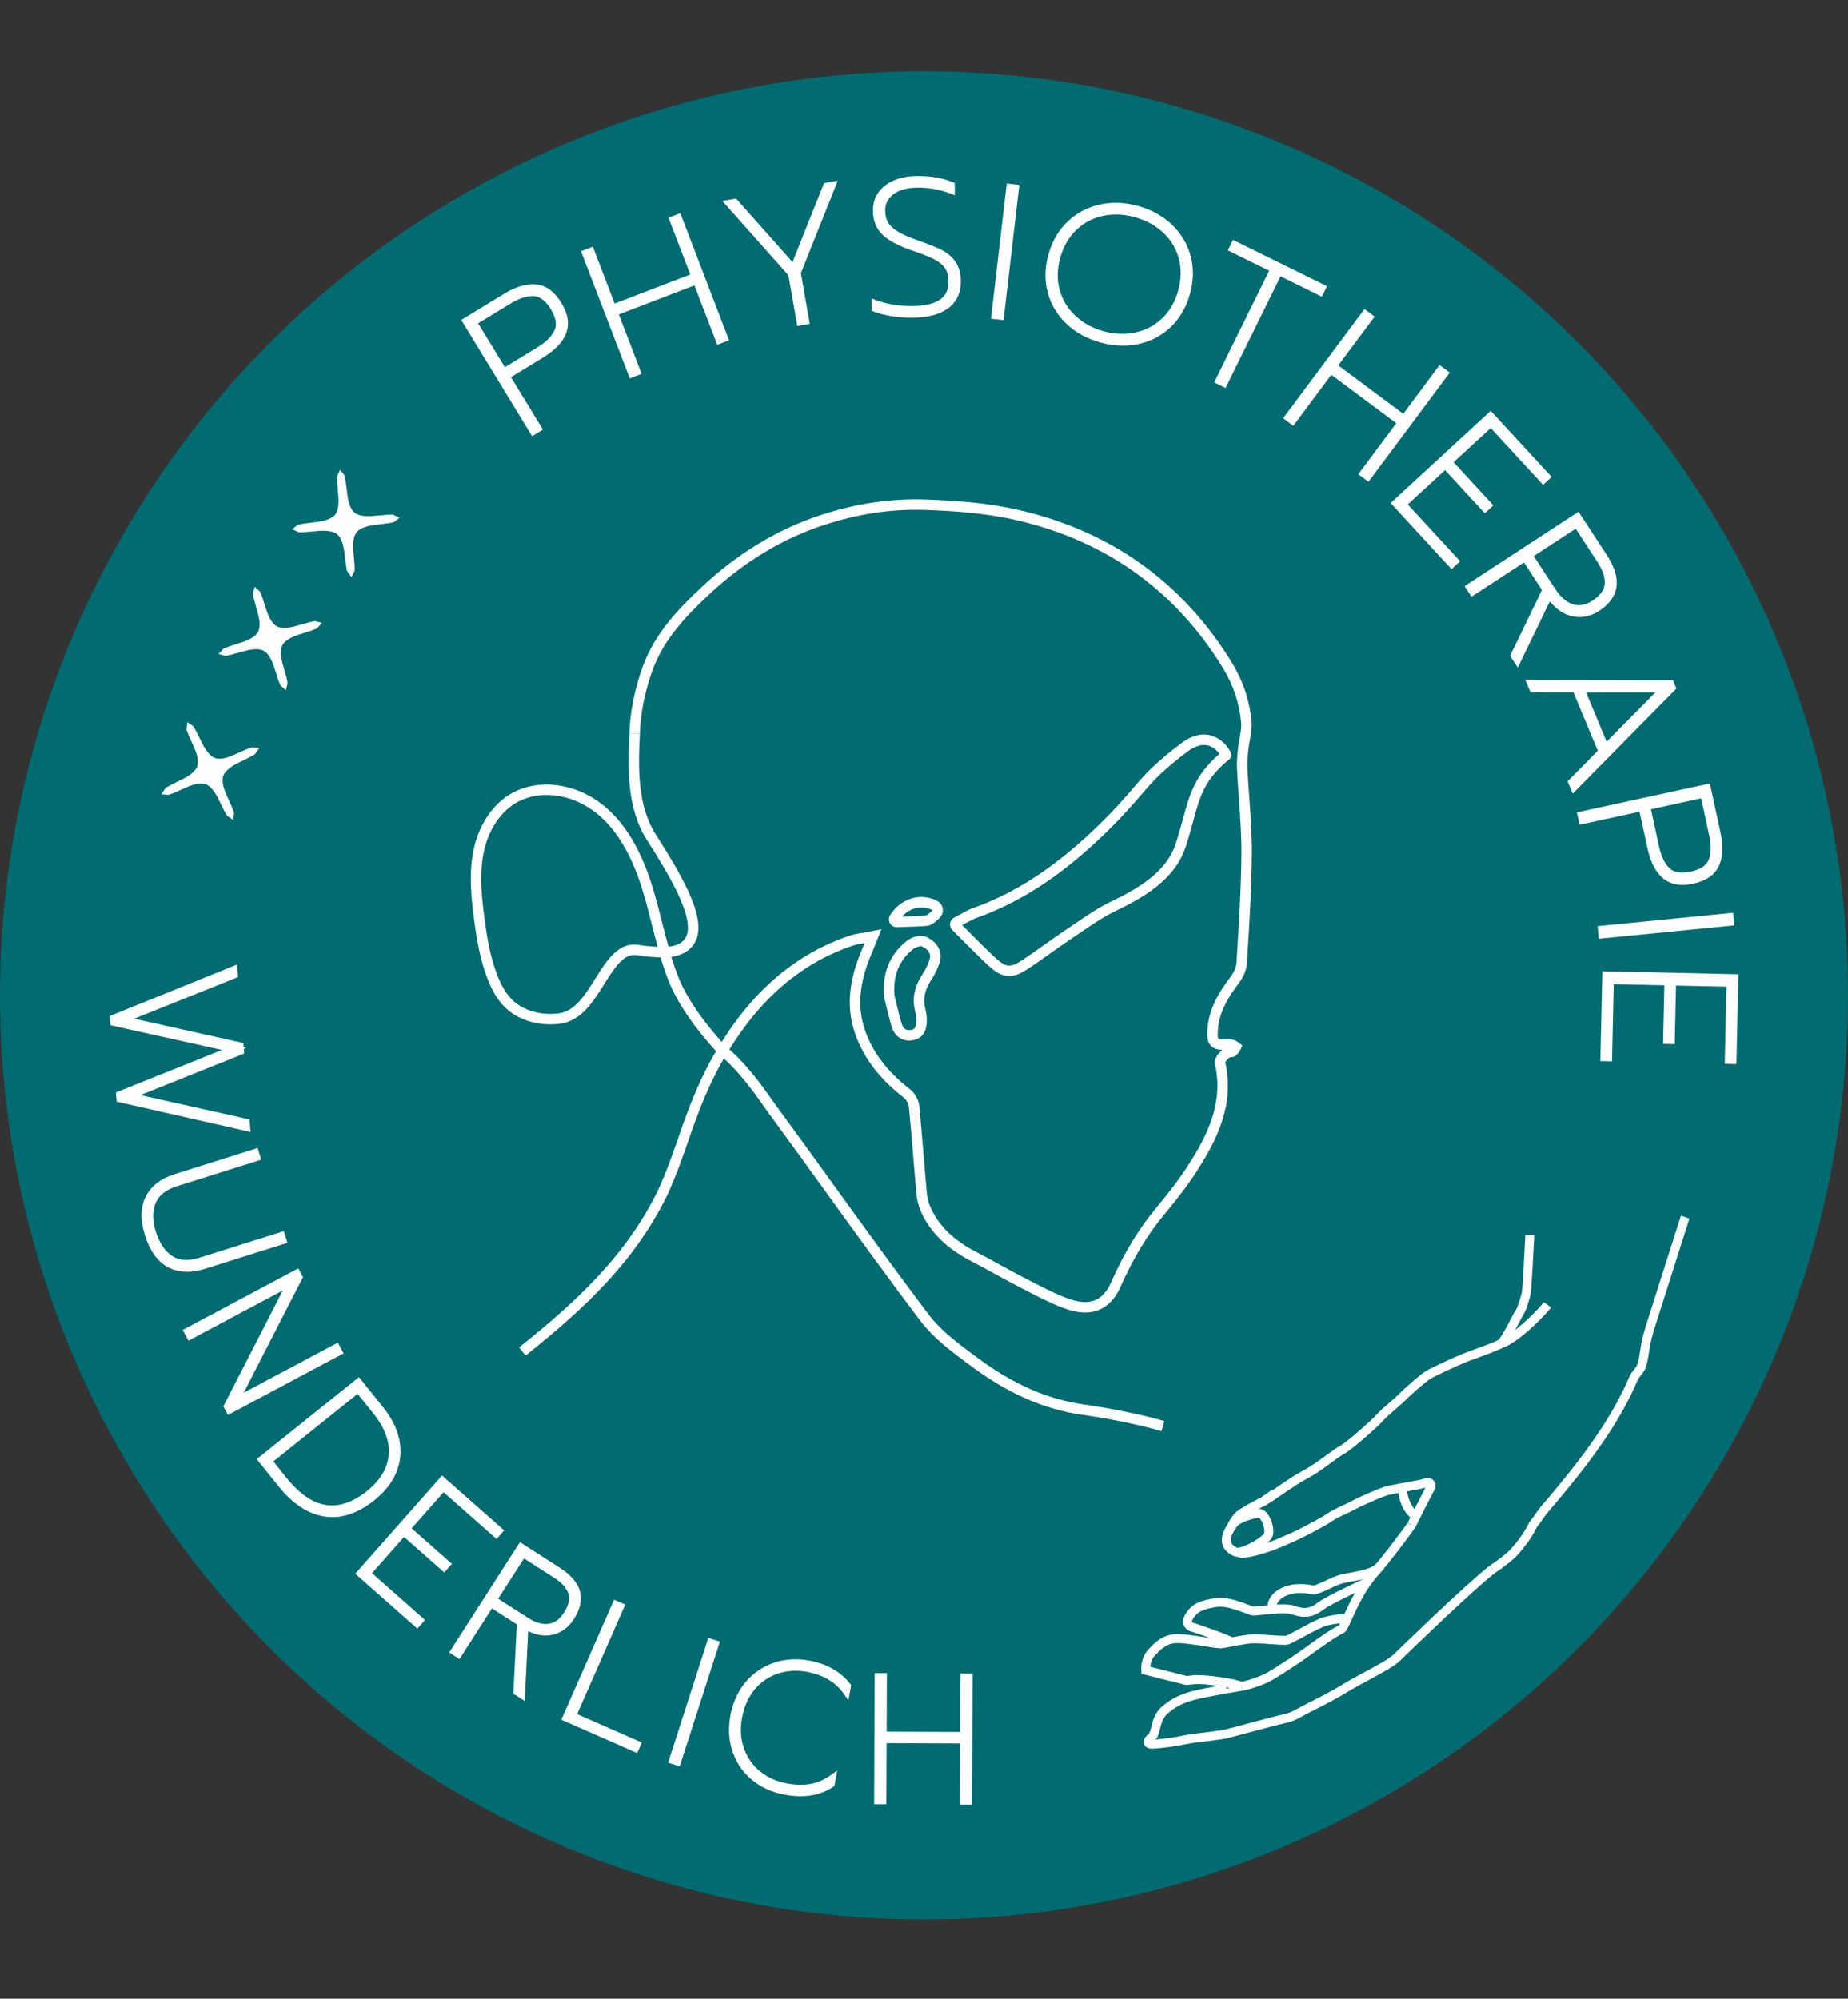 <svg xmlns="http://www.w3.org/2000/svg" id="Pfad" viewBox="0 0 4338.05 4691.39"><rect x="0" y="0" width="4338.05" height="4691.39" fill="#333333" stroke="none"/><defs><style>      .cls-1 {        fill: none;      }      .cls-2 {        fill: #006c71;      }      .cls-3 {        fill: #fff;      }    </style></defs><circle class="cls-2" cx="2169.03" cy="2336.38" r="2169.03"></circle><g><path class="cls-3" d="M3323.1,3583.68l-18.99-8.97c4.85-10.27,24.9-49.52,42-82.85-15.04,3.95-45.95,9.16-52.98,10.32l-3.43-20.72c22.9-3.79,50.36-9.12,54.74-10.99l.1-.04c7.02-3.1,14.94-1.5,20.22,4.09,5.45,5.78,6.62,14.09,2.98,21.19-14.41,28.06-39.37,76.8-44.64,87.97Zm29.97-94.06h-.03s.02,0,.03,0Z"></path><path class="cls-3" d="M2914.73,3656.55c-5.39,0-9.59-2.36-12.44-3.96l10.28-18.31c.75,.42,1.84,1.04,2.42,1.25,17.89-1.05,32.02-5.47,45.69-9.76,3.31-1.04,6.74-2.11,10.09-3.09,15.74-4.6,48.35-18.76,71.98-29.97,13.22-6.27,59.98-30.54,73.18-40.04,9.55-6.86,22.02-12.57,34.07-18.09,7.77-3.56,15.12-6.92,21.33-10.4,8.65-4.85,28.57-14.16,47.37-22.13,30.48-12.93,39.84-14.88,43.78-15.04,4.07-.93,16.96-3.84,27.22-5.54l3.43,20.72c-11.4,1.89-26.98,5.53-27.14,5.56l-1.58,.37-1.17-.09c-9.41,1.13-63.9,24.52-81.65,34.47-6.96,3.9-15.04,7.6-22.86,11.18-11.15,5.1-22.67,10.38-30.56,16.05-15.79,11.36-65.92,36.97-76.43,41.96-25.18,11.94-58.16,26.21-75.09,31.16-3.16,.92-6.34,1.92-9.71,2.97-14.3,4.48-30.51,9.56-51.21,10.71-.34,.02-.68,.03-1.02,.03Z"></path><path class="cls-3" d="M3243.73,3687.35l-16.07-13.52c12.43-14.78,22.23-26.96,30.84-38.33l16.75,12.67c-8.83,11.68-18.85,24.13-31.52,39.19Z"></path><path class="cls-3" d="M3275.1,3648.36l-16.44-13.07c13.29-16.72,43.21-57.02,45.77-61.18-.05,.08-.45,.75-.79,1.75l19.91,6.67c-.61,1.83-.98,2.93-20.03,28.51-8.92,11.98-21.07,28.08-28.43,37.33Z"></path><path class="cls-3" d="M3172.46,3802.91l-19.15-8.62,.93-2.07c12.39-27.53,31.11-69.12,62.1-105.1,3.84-4.46,7.65-8.93,11.32-13.29l16.07,13.52c-3.72,4.42-7.58,8.96-11.48,13.48-29,33.67-46.97,73.59-58.86,100.01l-.94,2.08Z"></path><path class="cls-3" d="M2876.95,3974.47c-6.48,0-10.19-4.31-11.01-8.68l20.64-3.85c-1.11-5.96-6.55-8.58-9.82-8.47,1.96-.07,13.28-1.66,35.3-5.67l3.76,20.66c-10.3,1.88-19.79,3.49-26.7,4.56-3.66,.56-6.56,.96-8.61,1.19-1.3,.14-2.28,.22-3.09,.25-.15,0-.31,0-.46,0Z"></path><path class="cls-3" d="M2915.82,3968.46l-3.76-20.66c24.78-4.51,49.7-15.54,56.75-18.81,15.35-7.13,76.17-47.65,90.93-58.6,.64-.48,62.7-46.45,83.39-55.42,2.35-3.27,7.02-13.64,10.19-20.68l19.15,8.62c-9.04,20.08-13.01,28.34-20.34,31.06-11.41,4.23-57.65,36.79-79.87,53.28-14,10.39-76.72,52.49-94.6,60.79-7.62,3.54-34.61,15.47-61.84,20.43Z"></path><path class="cls-3" d="M2964.23,3535.49c-5.22,0-8.26-4.27-8.44-4.52-2.35-3.38-3.49-10.13,2.95-14.87,.39-.29,.97-.71,1.72-1.24l25-17.83-8.84,29.4c-1.14,3.79-3.88,5.63-5.36,6.63-2.64,1.78-5,2.43-7.03,2.43Zm-4.77-19.77c-.66,.57-2.18,2.1-2.95,4.66l10.06,3.02,5.92,8.31c2.67-3.21,3.58-8.41,.53-12.75-3.42-4.89-9.55-5.45-13.56-3.24Z"></path><path class="cls-3" d="M2900.37,3587.7l-19.11-8.71c4.24-9.29,10.47-19.1,16.67-26.24,10.52-12.12,56.7-34.91,65.84-39.35l9.18,18.89c-25.04,12.16-54.01,28.29-59.16,34.23-3.83,4.41-9.36,12.29-13.42,21.19Z"></path><path class="cls-3" d="M3528.22,3162.87l-11.07-17.85s-.07,.05-.11,.07c6.2-4.59,23.67-37.99,31.12-52.26,5.97-11.41,8.92-17.01,10.87-19.64,3.17-4.26,10.63-27.78,13.33-39.56,1.51-7.53,5.89-87.08,8.29-135.44l20.97,1.04c-1.5,30.18-6.56,129.39-8.8,139.1-1.27,5.53-9.8,37.77-16.95,47.39-1.16,1.63-5.39,9.71-9.11,16.83-19.07,36.48-29.71,54.81-38.55,60.3Z"></path><path class="cls-3" d="M3509,3692.1l-11.31-17.69c9.01-5.76,18.25-12.39,27.48-19.71,8.78-6.96,17.22-13.86,24-21.67,16.11-18.57,27.37-34.38,35.41-49.75l.94-1.82c2.9-5.59,6.18-11.92,11.22-17.27,1.3-1.43,6.36-8.74,9.38-13.11,4.5-6.5,7.34-10.58,9-12.5,110.34-127.75,171.25-217,210.22-308.08,2.66-6.22,6.65-11.08,10.16-15.37,3.15-3.85,5.88-7.17,7.3-10.84,3.9-10.07,5.51-21.03,7.22-32.64,.72-4.88,1.46-9.93,2.39-14.93,2.56-13.79,6.12-28.11,10.57-42.56,.62-2,79.39-250.43,82.2-258.37l.88-2.48,19.79,7.02-.87,2.47c-1.82,5.19-76.86,241.06-81.93,257.54-4.21,13.69-7.57,27.22-9.99,40.22-.86,4.61-1.54,9.24-2.26,14.14-1.8,12.24-3.66,24.9-8.41,37.16-2.63,6.81-6.89,12-10.64,16.58-2.88,3.52-5.6,6.84-7.09,10.31-39.88,93.21-101.78,184.05-213.63,313.55-1.01,1.17-4.83,6.69-7.62,10.72-6.19,8.95-9.33,13.4-11.36,15.56-3.03,3.22-5.38,7.75-7.87,12.54l-.98,1.89c-8.82,16.85-20.95,33.94-38.16,53.77-7.96,9.17-17.22,16.75-26.81,24.36-9.78,7.76-19.61,14.81-29.22,20.95Z"></path><path class="cls-3" d="M2702.4,4104.43l-1.12-.23c-.33-.07-.79-.13-1.29-.19-2.97-.4-9.93-1.32-13.42-8.66l-.32-.74c-3.58-9.33,1.38-15.68,3.5-18.4,1.78-2.28,3.64-4.04,5.28-5.59,1.9-1.8,3.12-2.99,3.72-4.21,1.66-4.32,2.96-9.46,4.33-14.9,2.68-10.58,5.44-21.52,11.68-30.56,1.29-2.22,5.94-9.61,13.82-16.05,35.1-30.1,71.14-36.79,116.75-45.26,10.18-1.89,20.71-3.84,32.02-6.19l4.26,20.56c-11.53,2.39-22.16,4.36-32.45,6.27-44.22,8.21-76.16,14.14-107.01,40.63l-.22,.19c-5.74,4.66-9.05,10.44-9.08,10.5l-.29,.53-.35,.49c-4.2,5.93-6.52,15.12-8.77,24.02-1.5,5.93-3.05,12.07-5.24,17.67l-.19,.45c-1.53,3.44-3.58,6.04-5.59,8.17,19.79-1.45,50.53-5.94,65.46-9.38l.37-.08c17.79-3.43,25.62-4.3,37.45-5.62,6.94-.77,15.58-1.73,28.68-3.52l3.76-.51c9.04-1.21,20.28-2.72,28.29-4.52,22.29-5.6,41.47-10.79,60.01-15.81,26.35-7.13,51.24-13.87,82.73-21.2,5.31-1.57,9.36-2.94,14.04-5.14,14.42-7.84,29.14-15.37,43.39-22.66,25.33-12.96,51.52-26.36,77.28-42.11,15.62-9.55,33.64-19.23,51.07-28.6,27.46-14.75,55.85-30.01,67.09-41.04,1.6-1.57,165.23-161.18,224.83-207.8l12.94,16.54c-52.43,41.02-196.81,180.5-223.06,206.25-13.38,13.13-41.78,28.39-71.86,44.55-17.17,9.23-34.93,18.77-50.05,28.02-26.44,16.17-52.99,29.75-78.67,42.89-14.21,7.27-28.91,14.79-43.18,22.55l-.51,.26c-6.08,2.89-11.26,4.63-17.65,6.52l-.59,.16c-31.26,7.27-56.05,13.98-82.29,21.08-18.67,5.06-37.98,10.28-60.52,15.94l-.25,.06c-8.91,2-20.73,3.59-30.23,4.87l-3.72,.5c-13.36,1.82-22.14,2.79-29.19,3.58-11.3,1.26-18.77,2.09-35.62,5.33-19.12,4.38-59.15,10-78.87,10.33l-1.14,.02Z"></path><path class="cls-3" d="M2971.36,3532.75l-9.59-18.68c8.19-4.2,22.79-14.22,38.25-24.82,19.29-13.23,41.15-28.22,57.21-36.47,19.13-9.83,38.51-24.07,55.6-36.63,12.37-9.09,23.06-16.94,31.52-21.51,17.35-9.35,78.01-63.42,88.3-75.46,6.27-7.34,18.9-18.26,31.11-28.82,8.31-7.19,16.91-14.62,20.27-18.28,8.9-9.69,47.75-43.89,61.19-52.69,13.53-8.86,74.3-36.21,88.89-42.03,4.77-1.9,13.22-4.99,23-8.56,19.78-7.23,52.89-19.32,60.03-23.75l11.07,17.85c-8.31,5.16-32.78,14.26-63.9,25.63-9.63,3.52-17.94,6.56-22.43,8.34-15.34,6.12-73.7,32.58-85.17,40.09-11.88,7.78-49.3,40.71-57.23,49.34-4.18,4.55-12.44,11.69-22,19.95-11.08,9.58-23.64,20.44-28.88,26.57-10.49,12.28-73.69,69.2-94.3,80.31-7.17,3.87-17.31,11.32-29.05,19.94-17.73,13.03-37.82,27.79-58.44,38.38-14.87,7.64-36.15,22.24-54.93,35.11-16.72,11.47-31.17,21.38-40.54,26.19Z"></path><path class="cls-3" d="M3315.49,3566.99c-.89-.96-2.02-2.05-3.34-3.32-10.1-9.75-26.99-26.08-31.2-70.86l20.91-1.96c3.48,37.05,16.36,49.49,24.88,57.72,1.48,1.43,2.87,2.78,4.16,4.17l-15.42,14.26Z"></path><path class="cls-3" d="M2979.59,3782.25c-3.88-6.39-4.65-14.4-2.16-22.57,4.01-13.15,15.63-25.27,31.09-32.41,21.42-9.9,44.71-11.7,75.48-5.81,4.04-.28,17.17-6.41,25.91-10.5,13.57-6.34,28.95-13.52,41.29-15.98,5.06-1.01,10.13-1.96,15.03-2.88,25.51-4.8,49.61-9.34,63.01-19.79l12.92,16.55c-17.42,13.59-43.95,18.59-72.04,23.88-4.85,.91-9.86,1.86-14.81,2.84-9.86,1.96-24.02,8.58-36.51,14.41-19.49,9.1-30.04,13.77-38.36,12.17-26.74-5.16-45.61-3.91-63.11,4.18-11.92,5.51-18.12,13.93-19.81,19.47-.42,1.37-.97,3.91,.02,5.54l-17.94,10.91Z"></path><path class="cls-3" d="M3242.16,3688.86l-12.92-16.55c1.55-1.21,2.93-2.48,4.11-3.77l15.49,14.18c-1.97,2.15-4.21,4.21-6.68,6.14Z"></path><path class="cls-3" d="M2885.82,3863.15c-15.06-8.58-71.61-27.83-92.13-34.52-1.13-.36-11.61-4.01-15.22-15.1-2.93-9.01-.25-19.28,7.98-30.53,14.88-20.35,33.28-26.49,66.45-31.87,25.68-4.17,58.24,8.19,77.69,15.57,4.67,1.77,10.46,3.97,12.24,4.32,2.12,.09,10.47-.78,17.84-1.55,32.16-3.35,62.33-5.9,78.02-.28,28.39,10.17,40.55,3.33,57.2-9.16,19.44-14.57,104.5-53.58,108.11-55.24l8.74,19.09c-24.03,11-89.61,41.96-104.26,52.95-18.87,14.14-38.95,25.71-76.88,12.12-12.48-4.47-49.09-.66-68.76,1.4-12.45,1.3-18.59,1.91-22.13,1.56-3.68-.36-8.3-2.06-17.58-5.59-17.48-6.64-46.75-17.75-66.88-14.48-31.75,5.15-43.12,10.21-52.85,23.53-4.78,6.54-5.37,10.39-4.96,11.64,.29,.88,1.7,1.62,1.71,1.62,3.14,1.03,76.07,24.87,96.06,36.25l-10.39,18.25Z"></path><polygon class="cls-3" points="2885.9 3863.2 2885.8 3863.14 2896.22 3844.91 2891.01 3854.03 2896.17 3844.88 2896.4 3845.01 2885.9 3863.2"></polygon><path class="cls-3" d="M2892.96,3864.34l-3.89-20.64c19.78-3.73,40.2-7.38,53.39-7.57,10.37-.14,25.74,.87,40.6,1.86,13.37,.89,31.6,2.1,35.92,1.43,3.44-1.22,17.42-8.74,28.7-14.8,17.46-9.38,37.25-20.02,49.81-25.28,24.84-10.41,65.02-11.25,65.4-11.25v10.5l.24,10.5c-.37,0-36.81,.94-57.52,9.62-11.62,4.87-31.78,15.7-47.98,24.41-21.67,11.65-29.63,15.81-33.88,16.76-6.06,1.37-19.26,.58-42.07-.94-14.45-.96-29.39-1.96-38.91-1.82-12.49,.18-35.85,4.58-49.8,7.21Z"></path><path class="cls-3" d="M2908.61,3967.18c-8.02-4.28-77.05-16.86-105.71-14.01l-18.71,1.87-104.38-26.31-.66-7.42c-.11-1.19-2.41-29.48,15.99-49.05,15.23-16.2,32.49-34.56,63.21-36.58,17.1-1.12,46.49,3.48,72.43,7.53,14.77,2.31,28.73,4.49,34.66,4.59,2.23-.05,12.5-1.99,20.76-3.55l2.88-.54,3.89,20.64-2.87,.54c-14.23,2.69-21.23,3.96-25,3.92-7.4-.12-20.71-2.2-37.57-4.84-23.63-3.7-53.03-8.3-67.8-7.33-22.47,1.48-34.9,14.7-49.29,30.01-7.37,7.84-9.59,18.56-10.21,25.58l85.54,21.56,15.06-1.5c29.38-2.93,104.85,8.8,118.44,16.8l-10.65,18.1Z"></path><line class="cls-1" x1="2913.94" y1="3958.13" x2="2913.94" y2="3958.13"></line><path class="cls-3" d="M3525.52,3164.06l-5.68-20.22c27.95-7.85,87.63-65.52,104.31-87.59l16.75,12.66c-15.47,20.47-79.17,84.97-115.39,95.14Z"></path><path class="cls-3" d="M2905.02,3654.06c-3.58,0-6.65-.62-9.34-1.86-14.04-6.51-22.83-15.61-26.11-27.06-5.08-17.7,4.68-35.6,12.46-47.53l17.59,11.47c-3.19,4.88-12.88,19.75-9.86,30.27,1.51,5.26,6.38,9.86,14.48,13.66,.26,.04,.94,.09,2.19-.03l2.01,20.9c-1.19,.12-2.32,.17-3.42,.17Z"></path><path class="cls-3" d="M2908.44,3653.89l-2.01-20.9c7.83-.75,21.92-6.45,35.9-14.52,16.61-9.59,24.07-17.19,25.09-19.37,1.56-3.8,.56-14.27-3.81-24.51-3.16-7.42-6.52-10.96-7.88-11.71-13.95,.49-45.64,10.88-52.08,20.25-1.16,1.68-2.59,3.77-4.02,5.96l-17.59-11.47c1.57-2.41,3.09-4.62,4.31-6.39,12.87-18.72,54.51-29.07,69.45-29.36,5.4-.08,13.45,2.12,21.13,13.34,9.43,13.77,15.66,37.91,9.91,51.9-4.6,11.19-22.98,23.14-33.52,29.27-6.39,3.71-28.51,15.94-44.86,17.52Z"></path></g><g id="Kopf"><path class="cls-3" d="M2368.68,2291.01c-18.16,0-33.14-10.35-49.78-25.82-18.97-17.64-37.14-35.85-56.36-55.12l-4.06-4.07c-7.41-7.42-15.08-15.1-22.94-22.89h0c-4.23-4.18-6.2-10.18-5.27-16.04,.88-5.81,4.58-10.94,9.9-13.63,4.73-2.42,9.32-4.96,13.75-7.41l.11-.06c10.19-5.63,19.81-10.95,30.78-14.88,112.45-40.21,216-112.11,325.9-226.29,11.67-12.13,23.07-24.97,34.09-37.4,4.56-5.13,9.41-10.77,14.56-16.74,14.89-17.27,31.76-36.84,47.39-51.15,22.77-20.84,37.01-33.09,66.25-55,23.59-17.67,46.51-23.96,68.12-18.67,18.99,4.64,31.91,17.05,39.41,26.64,3.41,4.36,5.61,8.05,6.87,10.38,.82,1.53,1.48,2.93,1.95,4.15,3.31,8.64-1.81,13.69-3.46,15.03-58.46,47.66-69.11,86.94-85.23,146.4-4.88,17.97-10.4,38.35-17.86,60.67-11.19,33.5-32.34,62.68-64.65,89.2-24.7,20.27-55.13,38.61-98.67,59.47-28.82,13.81-56.59,32.79-83.45,51.14l-.15,.1c-7.91,5.41-16.35,11.18-24.89,16.86-15.97,10.61-32.03,22.11-46.2,32.26l-.88,.63c-16.12,11.51-32.78,23.41-49.74,34.55-17.47,11.49-30.07,16.75-42.15,17.58-1.12,.08-2.23,.11-3.33,.11Zm-110.13-119.57c5.89,5.86,11.65,11.63,17.26,17.25l4.07,4.08c19.06,19.11,37.06,37.15,55.7,54.48,17.95,16.68,26.88,19.75,34.75,19.2,7.47-.51,16.84-4.71,30.36-13.6,16.57-10.89,33.04-22.65,48.96-34.02l.87-.62c14.32-10.25,30.57-21.88,46.89-32.73,8.41-5.6,16.78-11.31,24.62-16.68l.16-.11c27.62-18.87,56.17-38.38,86.68-53.01,41.69-19.97,70.59-37.34,93.71-56.31,28.64-23.5,47.27-49.02,56.96-78.02,7.23-21.65,12.43-40.8,17.45-59.32,15.45-56.97,27.79-102.45,85.68-152.5-4.72-6.54-13.62-16.02-26.05-19.54-14.48-4.1-30.95,.66-48.94,14.13-29.74,22.28-43.06,33.93-64.4,53.46-14.56,13.33-30.93,32.32-45.37,49.07-5.2,6.04-10.12,11.74-14.79,17-11.18,12.6-22.75,25.64-34.77,38.13-112.62,117.01-219.16,190.84-335.29,232.37-9.1,3.26-17.89,8.12-27.19,13.26l-.1,.06c-2.36,1.3-4.75,2.63-7.22,3.97Zm-7.24,3.82s-.02,0-.03,.02c.01,0,.02-.01,.03-.02Zm1.46-9.56h0s0,0,0,0Z"></path><path class="cls-3" d="M2105.17,2176.2c-6.66,0-12.77-3.54-16.09-9.35-3.43-6.09-3.21-13.44,.55-19.24,11.51-17.74,27.17-30.62,45.3-37.26,17.2-6.31,35.53-6.63,53.24-.97l.15-.04,3.49,1.28-4.23,11.5,4.24-11.49c12.41,4.57,19.55,11.88,21.22,21.73,2.06,12.21-5.74,21.52-12.64,27.18l-1.76,1.46c-4.77,3.98-10.67,8.91-18.43,11.14-1.96,.57-3.84,.92-5.75,1.07-16.43,1.38-33.16,1.88-49.33,2.36h-.45c-6.1,.19-12.41,.38-18.83,.62-.23,0-.46,.01-.69,.01Zm57.84-46.27c-16.84,0-33.02,7.5-45.45,21.35,2.16-.07,4.29-.13,6.41-.19h.45c15.84-.48,32.23-.97,48.03-2.3,.3-.02,.61-.09,.99-.2,2.8-.81,6.34-3.77,9.47-6.38l1.91-1.59c2.74-2.25,3.64-3.56,3.94-4.18-.46-.48-1.66-1.39-4.69-2.57l-.71-.26c-6.75-2.48-13.6-3.68-20.34-3.68Z"></path><path class="cls-3" d="M2134.1,2442.47c-19.22,0-34.67-12.04-40.76-32.05-4.97-16.28-8.94-32.85-12.78-48.87l-.67-2.77c-1.36-5.64-2.77-11.47-4.2-17.16l-.24-.95-.08-.98c-4.74-54.84,12.87-98.8,52.33-130.68,9.62-7.76,30.9-17.26,47.06-9.75,25.83,11.97,37.87,34.12,31.41,57.8-3.77,13.82-10.47,28.18-19.91,42.7-15.84,24.3-20.19,45.3-14.08,68.08,2.51,9.38,3.68,19.7,3.37,29.84-.15,4.75-.42,13.56-4.17,22.19-5.03,11.59-14.57,19.08-27.6,21.63-2.22,.42-4.36,.7-6.45,.85-1.08,.07-2.16,.11-3.22,.11Zm-34.4-105.86c1.37,5.49,2.71,11.04,4.01,16.42l.67,2.79c3.76,15.68,7.64,31.88,12.39,47.46,3.15,10.36,9.5,15.28,18.88,14.64,1.11-.08,2.27-.23,3.46-.46,8.48-1.67,11.51-6.85,11.94-20.53,.24-7.78-.64-15.65-2.55-22.75-7.95-29.68-2.48-57.58,17.22-87.79,8.05-12.38,13.71-24.42,16.81-35.78,4.38-16.02-9.45-25.13-18.09-29.13-3.92-1.82-15.28,1.69-21.35,6.59-32.96,26.63-47.16,62.14-43.39,108.54Z"></path><path class="cls-3" d="M2726.71,3359.07c-57.17-15.93-118.52-28.51-187.57-38.45-87.71-12.61-171.71-49.29-256.77-112.14l-4.91-3.62c-42.17-31.14-85.77-63.34-116.9-104.51-76.39-101.05-151.77-205.47-224.67-306.45l-.37-.51c-40.84-56.59-87.12-120.73-133.19-183.52-5.9-8.04-11.68-16.26-17.26-24.21l-1.85-2.64c-18.9-27.01-56.31-76.86-94.61-107.49l15.3-19.13c40.69,32.54,79.72,84.49,99.36,112.56l1.85,2.63c5.51,7.85,11.2,15.96,16.95,23.79,46.13,62.87,92.45,127.05,133.31,183.68l.36,.5c72.82,100.87,148.13,205.17,224.35,306.01,28.99,38.34,71.15,69.47,111.92,99.57l4.91,3.63c81.72,60.38,162.09,95.58,245.7,107.59,70.1,10.09,132.47,22.88,190.66,39.1l-6.58,23.6Z"></path><path class="cls-3" d="M1687.31,2474.33c-72.12-77.34-104.29-137.18-118.58-173.75-7.1-18.18-13.83-38.43-20.57-61.88l-4.25-14.81,15.38-.81c24.36-1.28,40.82-8.05,48.91-20.11,11.56-17.26,7.96-48.05-10.7-91.52-18.26-42.53-48.81-92.45-79.1-140.07-46.08-72.44-45.45-162.95-40.86-249.45l24.47,1.3c-4.38,82.54-5.13,168.67,37.06,235,67.39,105.94,124.95,205.41,89.48,258.38-10.54,15.72-28.22,25.57-52.68,29.39,5.14,16.87,10.31,31.91,15.68,45.67,25.77,65.96,82.28,132.29,113.68,165.96l-17.92,16.71Z"></path><path class="cls-3" d="M1292.03,2404.35c-40.35,0-78.22-13.47-104.28-37.72-18.17-16.94-32.22-39.67-44.25-71.53-16.37-43.42-24.36-88.27-31.32-142.26-6.01-46.72-11.57-100.95-1.48-153.39,11.33-58.84,42.3-107.76,84.95-134.21,64.11-39.75,155.72-28.75,222.76,26.75,49.93,41.32,87.25,104.41,114.12,192.87,8.19,27.01,15.1,54.48,21.79,81.04,4.45,17.7,12.44,47.99,17.43,66.15l4.36,15.86-16.44-.36c-15.29-.34-44.79-2.04-63.41-5.34-29.94-5.33-49.35,21.91-77.76,67.4l-.2,.32c-25.49,40.82-54.37,87.09-104.22,93.08-7.39,.89-14.76,1.33-22.05,1.33Zm-9.12-538.46c-26.75,0-52.47,6.6-74.35,20.17-36.86,22.86-63.76,65.87-73.81,118.02-9.41,48.88-4.04,100.8,1.72,145.62,6.74,52.28,14.42,95.54,29.95,136.74,10.64,28.21,22.72,47.99,38.02,62.25,25.54,23.77,65.43,34.98,106.69,29.99,38.21-4.59,62.7-43.81,86.38-81.74l.2-.32c26.76-42.85,54.43-87.16,102.82-78.54,11.81,2.1,29.05,3.52,43.2,4.3-4.57-17.03-9.86-37.26-13.19-50.51-6.61-26.28-13.45-53.46-21.47-79.91-25.42-83.71-60.19-142.96-106.29-181.12-35.7-29.55-79-44.97-119.88-44.97Z"></path><path class="cls-3" d="M2547.05,3080.69c-13.27,0-27.61-2.62-42.9-7.87-31.77-10.91-62.15-26.6-91.53-41.77l-17.54-9.02c-20.46-10.42-40.65-21.54-60.19-32.3l-1.63-.89c-17.44-9.59-35.47-19.5-53.39-28.74-57.9-29.83-96.57-68.07-118.24-116.88-5.39-12.14-9.01-26.72-10.44-42.17-2.76-29.87-5.26-60.15-7.68-89.44l-.08-.99c-3.05-36.98-6.21-75.21-9.91-112.74-.73-7.36-6.29-17.01-12.67-21.96-55.73-43.28-92.56-91.42-112.6-147.19-21.94-61.09-17.03-124.83,15.45-200.61,1.45-3.4,2.87-6.94,4.67-11.43l1.28-3.19c-.96,.16-1.89,.31-2.79,.46l-.71,.12c-7.91,1.3-14.74,2.43-21,4.45-60.65,19.62-116.94,51.43-167.3,94.55-49.47,42.36-93.56,95.9-131.04,159.13l-21.08-12.49c38.85-65.54,84.67-121.14,136.19-165.25,52.83-45.24,111.95-78.63,175.71-99.25,8.02-2.59,16.04-3.91,24.54-5.31l.69-.12c4.03-.67,8.2-1.36,12.8-2.26l33.4-6.46-17.93,44.73c-1.86,4.64-3.32,8.3-4.89,11.97-29.89,69.74-34.63,127.79-14.92,182.68,18.42,51.25,52.62,95.78,104.57,136.12,11.59,9,20.65,25,22.02,38.91,3.72,37.72,6.89,76.05,9.95,113.12l.08,.99c2.42,29.23,4.92,59.45,7.66,89.2,1.19,12.82,4.11,24.75,8.44,34.49,19.31,43.51,54.34,77.87,107.07,105.05,18.21,9.39,36.39,19.38,53.97,29.05l1.63,.9c19.37,10.67,39.39,21.69,59.53,31.95l17.6,9.05c28.62,14.78,58.19,30.04,88.27,40.38,23.11,7.92,42.77,8.64,58.45,2.15,15.51-6.43,28.12-20.41,37.46-41.56,30.21-68.41,64.83-125.59,105.84-174.81,33.2-39.82,56.71-71.15,76.22-101.57,44.19-68.85,82.31-144.99,62.22-235.14-2.42-10.99,3.02-21.96,17.09-34.5-9.4-.36-19.61-1.95-27.02-9.76-9.27-9.73-8.63-23.71-8.11-34.94,2.29-50.97,27.57-91.13,54.55-126.92,7.9-10.46,13.17-22.91,13.77-32.49l1.19-19.09c4.88-78.3,9.93-159.27,10.39-238.68,.25-42.72-2.86-86.46-5.88-128.75l-.12-1.68c-1.57-22.27-3.2-45.3-4.32-68.02-.82-16.51,.89-32.88,2.4-47.32,.86-8.22,2.31-16.22,3.71-23.96,2.35-12.91,4.57-25.1,3.63-36.16-3.89-45.49-18.48-89.08-43.37-129.55-111.06-180.65-273.25-296.92-482.05-345.57-75.2-17.53-151.19-22.2-215.62-24.46-78.73-2.78-156.39,8.68-237.4,35.04-98.22,31.96-189.95,87.54-272.63,165.2-48.83,45.88-103.2,100.98-130.25,174.53-18.18,49.41-29.49,105.91-30.24,151.14l-24.5-.41c.81-48.54,12.38-106.57,31.74-159.19,28.9-78.55,85.59-136.12,136.47-183.92,85.33-80.15,180.14-137.56,281.82-170.64,83.78-27.26,164.2-39.1,245.84-36.23,65.6,2.3,143.07,7.08,220.32,25.08,215.41,50.19,382.74,170.17,497.36,356.6,26.91,43.75,42.69,90.96,46.91,140.3,1.21,14.32-1.41,28.71-3.94,42.62-1.32,7.28-2.69,14.82-3.45,22.12-1.41,13.57-3.02,28.94-2.29,43.57,1.1,22.46,2.72,45.35,4.28,67.49l.12,1.68c3.04,42.75,6.19,86.97,5.94,130.63-.46,80.1-5.53,161.42-10.44,240.06l-1.19,19.08c-.9,14.54-7.7,31.21-18.66,45.72-24.6,32.64-47.64,68.96-49.63,113.28-.24,5.17-.68,14.77,1.4,16.95,2.05,2.16,10.81,2.22,16.05,2.25,1.52,.01,3.15-.03,4.39-.07,5.11-.13,10.88-.28,16.3,1.45,5.7,1.87,11.37,6.31,12,6.82l7.46,5.95-3.95,8.69c-2.58,5.69-6.81,11.28-11.6,15.36l-1.09,.93-1.28,.65c-2.5,1.27-5,1.58-8.26,1.87h-.14c-1.19,.12-3.16,.29-3.82,.59-7.78,6.83-9.54,10.62-9.9,11.62,21.9,98.76-18.57,180.15-65.58,253.39-20.08,31.31-44.14,63.4-78.02,104.03-39.53,47.44-72.98,102.73-102.25,169.02-11.97,27.11-28.96,45.38-50.49,54.3-10.06,4.17-21.05,6.25-32.88,6.25Zm341.5-616.31l.48,4.91-.44-4.9s-.03,0-.04,0Z"></path><path class="cls-3" d="M1233.82,3181.78l-15.28-19.15c142.34-113.57,251.96-219.13,324.3-365.17,21.21-45.21,36.96-90.83,52.19-134.95,20.78-60.17,49.88-137.62,90.85-203.04l20.76,13.01c-39.66,63.32-68.11,139.09-88.46,198.03-15.46,44.76-31.44,91.05-53.23,137.47l-.11,.23c-74.34,150.15-186.1,257.93-331.03,373.57Z"></path></g><g id="Sterne"><g><path class="cls-3" d="M920.56,1217.15s-.04,0-.07,0c.1-.03,.26-.07,.3-.09-.03-.02-.08-.03-.13-.04,.05-.02,.09-.05,.12-.07-.04-.02-.21-.02-.31-.03,.23-.07,.42-.14,.49-.19-.04-.02-.15-.03-.25-.04,.1-.03,.21-.06,.24-.09-.08-.04-.27-.06-.52-.08,.1-.03,.26-.07,.3-.1-.52-.25-4.85-.06-10.36,.31-.05-.02-.13-.03-.23-.04-.31-.03-.83-.03-1.55-.02l-4.88,.53c-5.3,.4-10.77,.86-14.68,1.19-3.04,.26-5.14,.44-5.48,.46-26.37,2.88-44.4,.3-56.51-8.96-11.58-9.87-17.89-26.91-20.62-53.19,0-.06-.01-.12-.02-.18-.11-.73-1.2-9.49-2.39-18.3-.08-.59-.16-1.17-.24-1.76l-.5-4.88c-.17-.94-.32-1.55-.43-1.73-.5-3.41-.97-6.36-1.34-8.21-.22-1.11-.4-1.81-.54-1.98-.02,.04-.02,.2-.03,.3,0,0,0,0,0,0-.07-.24-.14-.42-.19-.49-.02,.04-.02,.15-.04,.25-.03-.1-.06-.21-.09-.24-.04,.08-.06,.27-.08,.52,0-.01-.01-.03-.02-.05-.03-.1-.06-.22-.08-.24-.01,.03-.03,.08-.04,.13-.02-.05-.05-.09-.07-.12-.01,.03-.02,.16-.03,.26,0,.02,0,.04,0,.05-.07-.24-.14-.42-.19-.49-.02,.04-.03,.15-.04,.25-.03-.1-.07-.21-.09-.24-.04,.08-.06,.27-.08,.52,0,0,0,0,0,0-.03-.1-.07-.26-.09-.29-.1,.19-.13,.93-.11,2.05,.03,1.88,.19,4.86,.42,8.31-.07,.2-.08,.83-.06,1.78l.53,4.88c.04,.59,.09,1.18,.14,1.77,.69,8.86,1.47,17.66,1.51,18.4,0,.06,.01,.12,.02,.18,2.85,26.28,.26,44.25-8.98,56.34-9.9,11.6-26.98,17.91-53.37,20.64-.34,.05-2.43,.32-5.46,.71-3.89,.5-9.34,1.2-14.6,1.92l-4.88,.5c-.7,.13-1.22,.25-1.51,.34-.1,.03-.17,.06-.22,.09-5.46,.8-9.74,1.52-10.19,1.88,.04,.02,.21,.02,.31,.03-.24,.07-.42,.14-.49,.19,.04,.02,.15,.03,.25,.04-.1,.03-.21,.06-.24,.09,.08,.04,.27,.07,.51,.09-.1,.03-.26,.07-.3,.09,.03,.02,.08,.03,.13,.04-.05,.02-.09,.05-.12,.07,.04,.02,.21,.02,.31,.03-.05,.01-.08,.03-.13,.04-.06,.02-.13,.04-.18,.06-.08,.03-.15,.06-.18,.09,.04,.02,.15,.03,.25,.04-.1,.03-.21,.06-.24,.09,.08,.04,.27,.06,.52,.08-.1,.03-.26,.07-.3,.1,.52,.25,4.85,.06,10.36-.31,.05,.02,.13,.03,.23,.04,.31,.03,.83,.03,1.55,.01l4.88-.53c5.3-.4,10.77-.86,14.68-1.19,3.04-.26,5.14-.44,5.48-.46,26.37-2.88,44.4-.3,56.51,8.96,11.58,9.87,17.89,26.91,20.62,53.19,0,.06,.01,.12,.02,.18,.11,.73,1.2,9.49,2.39,18.3,.08,.59,.16,1.17,.24,1.76l.5,4.88c.17,.94,.32,1.55,.43,1.73,.5,3.41,.97,6.36,1.33,8.21,.22,1.11,.41,1.81,.54,1.98,.02-.04,.02-.2,.03-.3,0,0,0,0,0,0,.07,.24,.14,.42,.19,.49,.02-.04,.02-.15,.04-.25,.03,.1,.06,.21,.09,.24,.04-.08,.06-.27,.08-.52,0,.01,0,.03,.01,.05,.03,.1,.06,.22,.08,.25,.02-.03,.03-.08,.04-.13,.02,.05,.05,.09,.07,.12,.01-.03,.02-.15,.03-.25,0-.02,0-.04,0-.05,.07,.24,.14,.42,.19,.49,.02-.04,.03-.15,.03-.25,.03,.1,.07,.21,.09,.24,.04-.08,.07-.27,.08-.52,0,0,0,0,0,0,.03,.1,.07,.26,.09,.29,.1-.19,.13-.93,.11-2.05-.03-1.88-.19-4.86-.42-8.31,.07-.2,.08-.83,.06-1.78l-.53-4.88c-.04-.59-.09-1.18-.14-1.77-.69-8.86-1.47-17.66-1.51-18.4,0-.06-.01-.12-.02-.18-2.85-26.28-.26-44.25,8.98-56.34,9.9-11.6,26.98-17.91,53.37-20.64,.34-.05,2.43-.32,5.46-.71,3.89-.5,9.34-1.2,14.61-1.92l4.88-.5c.7-.13,1.22-.25,1.51-.34,.1-.03,.17-.06,.22-.09,5.46-.8,9.74-1.52,10.19-1.88-.04-.02-.21-.02-.31-.03,.24-.07,.42-.14,.49-.19-.04-.02-.15-.03-.25-.04,.1-.03,.21-.06,.24-.09-.07-.03-.24-.06-.44-.08Z"></path><path class="cls-3" d="M825.63,1354.38l-.42-.52-.2,.4-1.75-2.56-7.04-8.99c-1.33-1.7-1.78-3.52-2.18-5.56-.34-1.72-.77-4.29-1.3-7.87-.18-.64-.33-1.35-.49-2.17l-.1-.68-.71-6.37c-.76-5.64-1.48-11.25-1.93-14.78-.23-1.82-.39-3.05-.44-3.39l-.07-.57c-2.52-24.21-8.09-39.3-17.51-47.47-9.99-7.52-25.96-9.78-50.25-7.13l-.44,.04c-.3,.02-1.52,.12-3.31,.28l-1.95,.16c-3.89,.33-9.33,.78-14.61,1.19l-5.43,.57c-.93,.03-1.62,.02-2.22-.02-10.21,.67-11.7,.48-13.89-.59l-4.1-2-5.1-2.25-3.71-1.52,.41-.33-.22-.11,.08-.06-.42-.18,.29-.23-.49-.23,4.37-3.02,2.74-2.01,4.51-3.54c1.91-1.5,3.33-1.99,13.44-3.48,.56-.16,1.25-.31,2.18-.49l.68-.1,4.74-.49c5.25-.72,10.66-1.41,14.54-1.91l1.66-.21c1.92-.25,3.23-.41,3.59-.46l.41-.05c24.3-2.51,39.44-8.08,47.63-17.53,7.5-9.96,9.77-25.89,7.15-50.08l-.05-.61c-.02-.31-.13-1.55-.28-3.37-.3-3.54-.78-9.18-1.22-14.85l-.13-1.64-.57-5.43c-.02-.84-.02-1.56,.02-2.23-.23-3.6-.36-6.21-.39-7.96-.03-2.08,.02-3.97,.98-5.92l3.44-7.02,.99-2.13,1.63-4.11,.42,.52,.32-.63,1.65,2.48,3.49,4.75,3.54,4.52c1.33,1.7,1.78,3.53,2.19,5.57,.34,1.72,.77,4.3,1.3,7.87,.18,.65,.34,1.35,.49,2.18l.1,.68,.49,4.75,.22,1.63c.76,5.61,1.47,11.21,1.92,14.73,.23,1.84,.39,3.09,.44,3.43l.07,.55c2.52,24.22,8.09,39.32,17.51,47.48,9.99,7.52,25.96,9.78,50.25,7.13l.46-.04c.32-.02,1.67-.14,3.63-.3l1.6-.14c3.9-.33,9.33-.78,14.62-1.19l5.43-.57c.94-.02,1.63-.02,2.22,.02,10.2-.66,11.69-.48,13.87,.58l3.82,1.86,8.98,3.92-.24,.19,.09,.04-.12,.09,.22,.11-.09,.06,.61,.3-.47,.33,.24,.12-.21,.15,.05,.02-1.68,1.16-5.98,4.33-3.56,2.8c-1.91,1.5-3.33,2-13.46,3.49-.6,.17-1.28,.32-2.16,.48l-.68,.1-4.74,.49c-5.25,.72-10.66,1.42-14.54,1.91l-1.64,.21c-1.93,.25-3.25,.41-3.61,.47l-.41,.05c-24.3,2.51-39.44,8.08-47.63,17.53-7.5,9.96-9.77,25.89-7.15,50.08l.05,.62c.02,.31,.13,1.57,.29,3.42,.3,3.54,.78,9.16,1.21,14.8l.13,1.64,.56,5.43c.02,.84,.03,1.56-.02,2.23,.23,3.6,.36,6.21,.39,7.96,.03,2.08-.02,3.96-.97,5.9l-4.49,9.31-1.59,4.01Zm-41.93-122.82c7.05,1.96,13.07,4.92,18.3,8.92l.35,.29c5.02,4.28,9.17,9.54,12.57,16.02,1.96-7.05,4.92-13.07,8.93-18.31l.29-.35c4.28-5.01,9.54-9.17,16.02-12.57-7.05-1.96-13.07-4.92-18.3-8.92l-.35-.29c-5.02-4.28-9.18-9.54-12.57-16.02-1.96,7.05-4.92,13.07-8.92,18.31l-.29,.35c-4.28,5.01-9.54,9.17-16.02,12.57Zm-77.89,16.96h-.01s0,0,.01,0Zm0-.15h0s0,0,0,0Zm-1.93-17.02h0Zm105.26-110.76h0s0,0,0,0Zm-.37-.18v.04s0-.03,0-.04Z"></path></g><g><path class="cls-3" d="M739.04,1467.34s-.04,0-.07,0c.09-.05,.24-.12,.27-.15-.03,0-.08-.01-.14-.02,.05-.03,.08-.06,.11-.09-.04,0-.21,.02-.31,.03,.22-.11,.38-.21,.44-.28-.04,0-.16,0-.26,.01,.09-.05,.19-.1,.22-.13-.09-.02-.28-.01-.52,.01,.09-.05,.25-.12,.27-.15-.56-.15-4.78,.85-10.12,2.23-.05,0-.13,0-.23,0-.31,.03-.83,.12-1.53,.27l-4.69,1.43c-5.13,1.38-10.42,2.85-14.21,3.9-2.94,.82-4.97,1.39-5.3,1.47-25.38,7.73-43.57,8.54-57.2,1.69-13.21-7.55-22.57-23.11-30.15-48.44-.02-.06-.04-.11-.05-.17-.25-.69-2.94-9.11-5.75-17.54-.19-.56-.37-1.12-.56-1.68l-1.4-4.7c-.35-.89-.6-1.46-.74-1.62-1.13-3.26-2.13-6.07-2.84-7.82-.42-1.05-.74-1.71-.9-1.85-.01,.04,.02,.2,.03,.3,0,0,0,0,0,0-.11-.22-.21-.39-.28-.45,0,.04,0,.15,.01,.26-.05-.09-.1-.19-.13-.22-.02,.08-.01,.28,.01,.52,0-.01-.02-.03-.02-.05-.05-.09-.1-.2-.12-.22,0,.03-.01,.08-.02,.14-.03-.05-.06-.08-.09-.11,0,.03,.01,.16,.02,.26,0,.02,0,.04,0,.05-.11-.22-.21-.38-.28-.44-.01,.04,0,.16,.01,.26-.05-.09-.1-.19-.13-.22-.02,.09-.01,.28,.01,.53,0,0,0,0,0,0-.05-.09-.11-.24-.15-.27-.06,.21,.05,.93,.27,2.04,.38,1.84,1.09,4.74,1.96,8.08-.03,.21,.07,.83,.28,1.76l1.43,4.69c.15,.57,.31,1.14,.46,1.71,2.32,8.58,4.73,17.08,4.9,17.79,.02,.06,.03,.11,.05,.17,7.68,25.29,8.48,43.44,1.64,57.03-7.57,13.24-23.18,22.61-48.6,30.2-.32,.12-2.33,.76-5.23,1.71-3.73,1.21-8.95,2.91-13.99,4.6l-4.7,1.4c-.67,.26-1.15,.47-1.42,.62-.09,.05-.16,.09-.2,.13-5.22,1.8-9.29,3.3-9.67,3.74,.04,0,.21-.02,.31-.03-.22,.11-.39,.21-.45,.28,.04,0,.16,0,.26-.01-.09,.05-.19,.1-.22,.13,.08,.02,.28,.01,.52-.01-.09,.05-.24,.12-.27,.15,.03,0,.08,.01,.14,.02-.05,.03-.08,.06-.11,.09,.04,0,.21-.02,.31-.03-.04,.02-.08,.04-.12,.06-.06,.03-.12,.06-.16,.09-.08,.05-.13,.09-.16,.12,.04,0,.16,0,.26-.01-.09,.05-.19,.1-.22,.13,.09,.02,.28,.01,.52-.01-.09,.05-.25,.12-.27,.15,.56,.15,4.78-.85,10.12-2.23,.05,0,.13,0,.23,0,.31-.03,.83-.12,1.53-.27l4.69-1.43c5.13-1.38,10.42-2.85,14.21-3.9,2.94-.82,4.97-1.39,5.3-1.47,25.38-7.73,43.57-8.54,57.2-1.69,13.21,7.55,22.57,23.11,30.15,48.44,.02,.06,.04,.11,.05,.17,.25,.69,2.94,9.11,5.75,17.54,.19,.56,.37,1.12,.56,1.68l1.4,4.7c.35,.89,.6,1.46,.74,1.62,1.12,3.26,2.13,6.07,2.84,7.82,.42,1.05,.74,1.71,.9,1.85,.01-.04-.02-.2-.03-.3,0,0,0,0,0,0,.11,.22,.21,.39,.28,.45,0-.04,0-.15-.01-.26,.05,.09,.1,.19,.13,.22,.02-.08,.01-.28-.01-.52,0,.01,.02,.03,.02,.04,.05,.09,.1,.2,.12,.23,0-.03,.01-.08,.02-.14,.03,.05,.06,.08,.09,.11,0-.03-.01-.16-.02-.25,0-.02,0-.04,0-.05,.11,.22,.21,.38,.28,.44,.01-.04,0-.16-.01-.26,.05,.09,.1,.19,.13,.22,.02-.09,.01-.28-.01-.53,0,0,0,0,0,0,.05,.09,.11,.24,.15,.27,.06-.21-.05-.93-.27-2.04-.38-1.84-1.09-4.74-1.96-8.08,.03-.21-.07-.83-.28-1.76l-1.43-4.69c-.15-.57-.31-1.14-.46-1.71-2.32-8.58-4.73-17.08-4.9-17.79-.02-.06-.03-.11-.05-.17-7.68-25.29-8.48-43.43-1.64-57.03,7.57-13.24,23.18-22.61,48.6-30.2,.32-.12,2.33-.76,5.23-1.71,3.73-1.21,8.95-2.91,13.99-4.6l4.7-1.4c.67-.26,1.15-.47,1.42-.62,.09-.05,.16-.09,.2-.13,5.22-1.8,9.29-3.3,9.67-3.74-.04,0-.21,.02-.31,.03,.22-.11,.39-.21,.45-.28-.04,0-.16,0-.26,.01,.09-.05,.19-.1,.22-.13-.08-.02-.24-.01-.45,0Z"></path><path class="cls-3" d="M670.59,1620.07l-3.86-3.95-6.88-6c-1.63-1.43-2.41-3.14-3.19-5.07-.66-1.62-1.55-4.08-2.73-7.49-.3-.6-.58-1.26-.88-2.04l-.22-.66-1.88-6.13c-1.8-5.4-3.54-10.78-4.64-14.16-.57-1.74-.95-2.93-1.06-3.25l-.17-.54c-6.98-23.32-15.25-37.12-26.03-43.38-11.21-5.53-27.33-4.79-50.7,2.33l-.45,.12c-.32,.08-1.61,.44-3.51,.97l-1.55,.43c-3.77,1.05-9.02,2.5-14.14,3.88l-5.23,1.56c-.91,.2-1.59,.32-2.19,.39-9.91,2.55-11.41,2.65-13.76,2l-5.84-1.61-4.41-1.08-3.63-.79,.22-.24-.51-.11,.44-.5h-.01s.18-.21,.18-.21l-.24-.07,.06-.06-.14-.04,3.24-3.29,2.11-2.28,4.06-4.64c1.6-1.83,2.9-2.57,12.56-5.92,.53-.27,1.17-.54,2.05-.88l.65-.22,4.57-1.36c5.02-1.68,10.21-3.37,13.93-4.58l1.6-.52c1.84-.6,3.1-1.01,3.44-1.12l.39-.13c23.41-6.98,37.25-15.27,43.54-26.07,5.52-11.18,4.79-27.25-2.28-50.53l-.17-.59c-.08-.3-.41-1.49-.9-3.26-.95-3.42-2.47-8.88-3.96-14.37l-.43-1.59-1.56-5.23c-.18-.82-.31-1.53-.39-2.19-.9-3.5-1.51-6.04-1.86-7.75-.42-2.04-.72-3.9-.14-5.99l2.58-9.41,.93-4.75,.5,.43,.2-.69,2.97,3.05,2.71,2.5,5.02,4.38c1.63,1.42,2.41,3.14,3.19,5.07,.66,1.63,1.55,4.08,2.74,7.49,.3,.6,.58,1.27,.88,2.05l.22,.65,1.88,6.13c1.79,5.37,3.53,10.72,4.62,14.11,.57,1.77,.96,2.97,1.08,3.3l.14,.44-.03-.1,.05,.17c6.99,23.36,15.26,37.15,26.04,43.42,11.21,5.53,27.33,4.79,50.7-2.33l.42-.12c.29-.08,1.45-.4,3.15-.87l1.93-.54c3.77-1.05,9.02-2.5,14.14-3.88l5.22-1.56c.91-.2,1.59-.32,2.19-.39,9.9-2.55,11.4-2.64,13.74-2.01l3.22,.88,10.57,2.29-.2,.24h0s-.21,.25-.21,.25l.28,.08-.06,.07,.37,.1-.17,.18,.14,.03-.14,.16,.42,.11-.85,.86-5.82,6.17-3.06,3.5c-1.6,1.83-2.9,2.58-12.57,5.93-.55,.28-1.18,.55-2.03,.88l-.66,.23-4.57,1.36c-5.03,1.68-10.21,3.37-13.93,4.58l-1.54,.5c-1.88,.61-3.16,1.02-3.5,1.14l-.39,.13c-23.41,6.98-37.25,15.27-43.54,26.07-5.52,11.18-4.79,27.25,2.28,50.54l.17,.6c.08,.3,.42,1.52,.92,3.31,.95,3.43,2.46,8.85,3.94,14.3l.43,1.59,1.56,5.23c.18,.82,.32,1.53,.4,2.2,.9,3.49,1.51,6.04,1.86,7.75,.42,2.04,.72,3.9,.15,5.98l-1.7,6.22-1.31,5.37-.48,2.44-.45-.38-.23,.82Zm2.87-20.49l.03,.05s-.02-.04-.03-.05h0Zm-66.22-92.65c7.29,.62,13.75,2.41,19.64,5.37l.4,.22c5.72,3.27,10.79,7.67,15.33,13.41,.62-7.29,2.41-13.75,5.37-19.64l.22-.4c3.27-5.72,7.67-10.78,13.4-15.33-7.29-.62-13.75-2.41-19.64-5.37l-.4-.22c-5.72-3.27-10.79-7.67-15.33-13.41-.62,7.29-2.41,13.75-5.37,19.64l-.22,.4c-3.27,5.72-7.67,10.79-13.41,15.33Zm132.82-31h-.01s0,0,.01,0Zm-.22-.13h0s0,0,0,0Zm.04-.48h0Zm-128.66-82.27v.05s0-.03,0-.05Z"></path></g><g><path class="cls-3" d="M592.4,1763.44s-.04,0-.07,.02c.08-.06,.22-.15,.25-.19-.03,0-.08,0-.14,0,.04-.04,.07-.07,.09-.1-.04,0-.2,.05-.3,.07,.2-.14,.35-.27,.4-.34-.04,0-.15,.03-.25,.05,.08-.06,.17-.13,.2-.16-.09-.01-.28,.03-.52,.09,.08-.06,.23-.15,.25-.19-.57-.07-4.6,1.54-9.68,3.7-.05,0-.13,.01-.23,.04-.3,.07-.8,.24-1.47,.49l-4.43,2.11c-4.88,2.12-9.89,4.35-13.48,5.95-2.79,1.24-4.71,2.1-5.03,2.23-23.97,11.38-41.84,14.86-56.32,10.1-14.18-5.52-25.73-19.54-36.95-43.47-.03-.05-.05-.1-.08-.16-.35-.65-4.25-8.57-8.27-16.5-.27-.53-.54-1.06-.8-1.58l-2.08-4.44c-.47-.83-.81-1.35-.97-1.49-1.59-3.06-3-5.69-3.96-7.31-.57-.97-.98-1.58-1.16-1.7,0,.04,.05,.2,.07,.3,0,0,0,0,0,0-.14-.2-.27-.35-.34-.4,0,.04,.03,.15,.05,.25-.06-.08-.13-.17-.16-.2-.01,.09,.03,.28,.09,.51,0-.01-.02-.03-.03-.04-.06-.08-.12-.18-.15-.2,0,.03,0,.08,0,.14-.04-.04-.08-.07-.1-.09,0,.04,.03,.15,.06,.25,0,.02,0,.03,.01,.05-.15-.2-.27-.35-.34-.4,0,.04,.02,.15,.05,.25-.06-.08-.13-.17-.16-.2-.01,.09,.03,.28,.09,.52,0,0,0,0,0,0-.06-.08-.15-.22-.18-.24-.03,.22,.18,.92,.57,1.98,.64,1.77,1.78,4.53,3.12,7.71,0,.21,.19,.81,.53,1.7l2.11,4.43c.24,.54,.47,1.08,.71,1.63,3.56,8.14,7.19,16.2,7.47,16.88,.03,.05,.05,.11,.07,.16,11.32,23.88,14.78,41.71,10.02,56.16-5.54,14.21-19.6,25.78-43.63,37.02-.3,.16-2.19,1.1-4.92,2.46-3.51,1.75-8.42,4.2-13.16,6.61l-4.44,2.08c-.62,.35-1.07,.63-1.32,.82-.08,.06-.14,.11-.17,.15-4.9,2.55-8.7,4.63-9.01,5.12,.04,0,.2-.05,.3-.07-.2,.14-.35,.27-.4,.34,.04,0,.15-.03,.25-.05-.08,.06-.17,.13-.2,.16,.09,.01,.28-.03,.51-.09-.08,.06-.22,.15-.25,.19,.03,0,.08,0,.14,0-.04,.04-.07,.07-.09,.1,.04,0,.2-.05,.3-.07-.04,.03-.07,.05-.11,.08-.05,.04-.11,.08-.15,.11-.07,.06-.12,.11-.14,.14,.04,0,.15-.03,.25-.05-.08,.06-.17,.13-.2,.16,.09,.01,.28-.03,.52-.09-.08,.06-.23,.15-.25,.19,.57,.07,4.6-1.54,9.68-3.7,.05,0,.13-.01,.23-.04,.3-.07,.8-.24,1.47-.5l4.43-2.11c4.87-2.12,9.89-4.35,13.48-5.95,2.79-1.24,4.71-2.1,5.03-2.23,23.96-11.38,41.84-14.86,56.32-10.1,14.18,5.52,25.73,19.54,36.95,43.47,.03,.05,.05,.11,.08,.16,.35,.65,4.25,8.57,8.27,16.5,.27,.53,.54,1.06,.8,1.58l2.08,4.44c.47,.83,.81,1.35,.97,1.49,1.59,3.06,3,5.69,3.96,7.31,.57,.97,.98,1.58,1.16,1.7,0-.04-.05-.2-.07-.3,0,0,0,0,0,0,.14,.2,.27,.35,.34,.4,0-.04-.03-.15-.05-.25,.06,.08,.13,.17,.16,.2,0-.09-.03-.28-.09-.51,0,.01,.02,.03,.03,.04,.06,.08,.13,.19,.16,.21,0-.03,0-.08,0-.14,.04,.04,.08,.07,.1,.09,0-.04-.03-.15-.06-.25,0-.02-.01-.04-.01-.05,.15,.2,.27,.35,.34,.4,0-.04-.02-.15-.05-.25,.06,.08,.13,.17,.16,.2,.01-.09-.03-.28-.09-.52,0,0,0,0,0,0,.06,.08,.15,.22,.18,.24,.03-.22-.18-.92-.57-1.98-.64-1.77-1.78-4.53-3.12-7.71,0-.21-.19-.81-.53-1.7l-2.11-4.43c-.24-.54-.47-1.08-.71-1.63-3.56-8.14-7.19-16.2-7.47-16.88-.03-.05-.05-.11-.07-.16-11.32-23.88-14.78-41.71-10.02-56.16,5.54-14.21,19.6-25.78,43.63-37.02,.3-.16,2.19-1.1,4.92-2.46,3.51-1.75,8.42-4.2,13.16-6.61l4.44-2.08c.62-.35,1.07-.63,1.32-.82,.08-.06,.14-.11,.17-.15,4.9-2.55,8.7-4.63,9.01-5.12-.04,0-.2,.05-.3,.07,.2-.14,.35-.27,.4-.34-.04,0-.15,.03-.25,.05,.08-.06,.17-.13,.2-.16-.08,0-.24,.02-.45,.07Z"></path><path class="cls-3" d="M547.18,1924.41l-3.32-2.48-8.76-5.62c-1.82-1.17-2.84-2.75-3.9-4.54-.89-1.51-2.14-3.81-3.81-7-.38-.55-.76-1.17-1.18-1.89l-.32-.61-2.76-5.78c-2.57-5.08-5.1-10.15-6.68-13.33-.81-1.63-1.37-2.75-1.52-3.05l-.26-.52c-10.33-22.03-20.54-34.46-32.13-39.07-11.9-3.82-27.74-.71-49.8,9.77l-.41,.18c-.3,.13-1.55,.69-3.39,1.5l-1.42,.63c-3.57,1.59-8.56,3.81-13.42,5.92l-4.93,2.31c-.86,.33-1.53,.55-2.11,.71-9.42,3.98-10.89,4.3-13.3,4.01l-3.72-.44-10.36-.74,.17-.26h-.14s.1-.17,.1-.17l-.48-.05,.06-.08h-.13s.17-.27,.17-.27h-.04s.3-.47,.3-.47l-.48-.06,5.76-8.17,2.16-3.37c1.31-2.05,2.49-2.98,11.55-7.71,.48-.34,1.07-.7,1.88-1.17l.62-.32,4.32-2.02c4.72-2.4,9.6-4.84,13.1-6.58l1.89-.94c1.52-.76,2.55-1.27,2.85-1.42l.37-.19c22.12-10.35,34.6-20.59,39.23-32.2,3.81-11.87,.73-27.66-9.7-49.65l-.25-.56c-.12-.28-.62-1.41-1.36-3.07-1.45-3.24-3.76-8.43-6.04-13.65l-.66-1.51-2.32-4.95c-.3-.78-.53-1.46-.71-2.11-1.41-3.33-2.38-5.75-2.98-7.4-.71-1.95-1.28-3.75-1.02-5.9l1.21-10.08,.21-4.4,.49,.3,.07-.57,.32,.23,.02-.14,8.02,5.61,3.75,2.41c1.82,1.17,2.84,2.75,3.9,4.54,.89,1.51,2.14,3.81,3.81,7,.39,.55,.76,1.17,1.18,1.9l.32,.61,2.76,5.79c2.56,5.05,5.07,10.08,6.65,13.27,.83,1.67,1.39,2.8,1.55,3.11l.26,.52c10.33,22.03,20.54,34.46,32.13,39.07,11.9,3.82,27.74,.71,49.8-9.77l.41-.18c.27-.11,1.3-.58,2.83-1.26l1.98-.88c3.57-1.59,8.55-3.8,13.41-5.92l4.94-2.32c.87-.33,1.53-.55,2.1-.71,9.42-3.98,10.88-4.3,13.29-4.01l3.7,.44,10.47,.74-.17,.26h.17s-.17,.28-.17,.28l.56,.04-.28,.43,.21,.02-.14,.19,.45,.06-6.37,8.84-1.79,2.79c-1.31,2.04-2.49,2.97-11.55,7.71-.49,.34-1.08,.71-1.89,1.17l-.62,.32-4.32,2.02c-4.72,2.4-9.6,4.84-13.1,6.58l-1.33,.66c-1.82,.91-3.07,1.53-3.4,1.7l-.38,.19c-22.13,10.35-34.6,20.59-39.23,32.2-3.81,11.87-.72,27.66,9.7,49.65l.25,.57c.12,.29,.64,1.45,1.4,3.15,1.45,3.25,3.74,8.39,6,13.56l.66,1.51,2.32,4.94c.3,.78,.54,1.47,.71,2.11,1.41,3.33,2.38,5.76,2.98,7.4,.71,1.95,1.28,3.75,1.02,5.9l-1.14,9.76-.2,4.75-.59-.37-.08,.59Zm-147.65-61.03l-.03,.02s.02-.01,.03-.02Zm-7.1-15.37s0,0,0,0h0Zm79.36-26.13c5.79,0,11.18,.85,16.3,2.54l.43,.15c6.14,2.39,11.8,6,17.14,11-.46-7.3,.36-13.96,2.42-20.22l.15-.43c2.39-6.14,6-11.8,11-17.13-7.3,.47-13.96-.35-20.22-2.41l-.43-.15c-6.14-2.39-11.8-6-17.14-11,.46,7.3-.35,13.96-2.42,20.22l-.15,.43c-2.39,6.14-6,11.8-11,17.13,1.33-.08,2.63-.13,3.92-.13Zm122.89-50.09h-.02s.01,0,.02,0Zm-139.63-63.01v.03s0-.02,0-.03Zm-.99-2.56l.04,.06s-.03-.04-.04-.06h0Z"></path></g></g><g><g><path class="cls-3" d="M548.78,2276.19l.94,11.6-263.38,105.61,276.96,61.8,.97,12.02-263.38,105.61,276.96,61.8,.94,11.6-297-67.26-.74-9.12,268.64-107.7-282.44-62.61-.74-9.12,282.29-114.23Z"></path><polygon class="cls-3" points="588.19 2657.07 273.81 2585.87 272.96 2575.3 272.26 2575.14 272.92 2574.88 272.06 2564.28 520.98 2464.49 259.27 2406.48 258.41 2395.87 257.71 2395.72 258.37 2395.45 257.52 2384.88 556.32 2263.97 558.7 2293.35 314.97 2391.08 571.26 2448.27 572.08 2458.4 578.37 2459.79 572.39 2462.19 573.25 2472.77 329.51 2570.5 585.81 2627.69 588.19 2657.07"></polygon></g><g><path class="cls-3" d="M349.49,2812.68c11.3-22.73,32.41-38.96,63.34-48.7l186.39-58.64,3.49,11.1-190.35,59.89c-28.29,8.9-46.62,23.82-54.99,44.76-8.38,20.94-8.15,45.42,.66,73.45,8.82,28.02,22.65,48.22,41.51,60.59,18.85,12.37,42.42,14.11,70.72,5.21l190.35-59.89,3.49,11.1-186.39,58.64c-30.93,9.73-57.54,8.52-79.81-3.65-22.28-12.17-38.74-35.17-49.39-69.01-10.65-33.84-10.33-62.12,.98-84.86Z"></path><path class="cls-3" d="M439.05,2985.17c-16.49,0-31.61-3.72-45.23-11.16-24.17-13.19-42.14-38.06-53.42-73.92-11.28-35.85-10.79-66.54,1.47-91.19,12.31-24.77,35.33-42.61,68.4-53.02l194.49-61.2,8.6,27.32-198.46,62.44c-25.97,8.17-42.21,21.19-49.65,39.81-7.59,18.97-7.29,41.76,.88,67.74,8.17,25.98,20.98,44.83,38.06,56.04,16.76,11,37.54,12.38,63.5,4.21l198.46-62.44,8.6,27.32-194.49,61.2c-14.53,4.57-28.29,6.86-41.21,6.86Z"></path></g><g><path class="cls-3" d="M696.78,2988.48l4.89,9.17-149.41,291.59,237.38-126.49,5.47,10.27-256.46,136.65-4.69-8.81,149.95-292.35-238.12,126.88-5.47-10.27,256.46-136.65Z"></path><polygon class="cls-3" points="535.15 3321.18 524.37 3300.95 663.96 3028.79 442.29 3146.91 428.82 3121.63 700.28 2976.98 711.26 2997.58 572.18 3269 793.14 3151.26 806.61 3176.54 535.15 3321.18"></polygon></g><g><path class="cls-3" d="M841.38,3244.37l51.75,64.55c19.24,24,31.3,48.35,36.18,73.04,4.87,24.69,2.56,48.39-6.94,71.1-9.5,22.71-25.71,43.26-48.63,61.63-37.63,30.17-74.7,42.31-111.21,36.41-36.52-5.89-70.47-28.41-101.84-67.55l-46.03-57.41,226.73-181.77Zm-175.77,229.38c63.1,78.71,130.23,89.55,201.37,32.51,33.08-26.52,51.09-56.68,54.02-90.47,2.93-33.79-9.56-68.09-37.47-102.9l-42.65-53.19-211.16,169.29,35.89,44.76Z"></path><path class="cls-3" d="M780.36,3561.03c-6.42,0-12.81-.51-19.19-1.54-38.49-6.21-74.53-29.97-107.12-70.62l-51.35-64.04,239.99-192.41,57.07,71.18c20.02,24.97,32.76,50.77,37.88,76.71,5.18,26.25,2.68,51.83-7.43,76.03-10.01,23.94-27.22,45.8-51.16,64.99-32.94,26.41-66.05,39.71-98.7,39.71Zm-138.69-130.73l30.57,38.13c30.05,37.48,61.13,59.04,92.39,64.09,30.93,4.99,63.58-6.07,97.03-32.89,31.04-24.89,48.16-53.34,50.87-84.57,2.72-31.38-9.27-63.96-35.64-96.85l-37.33-46.56-197.89,158.66Z"></path></g><g><path class="cls-3" d="M1038.38,3475.34l133.03,117.53-6.61,7.48-124.31-109.83-86.15,97.52,94.4,83.4-6.61,7.48-94.4-83.4-86.43,97.83,124.31,109.83-6.61,7.48-133.03-117.53,192.4-217.78Z"></path><polygon class="cls-3" points="979.75 3822.65 833.97 3693.86 1037.63 3463.34 1183.41 3592.13 1165.55 3612.35 1041.24 3502.52 966.34 3587.3 1060.74 3670.7 1042.88 3690.92 948.47 3607.51 873.3 3692.6 997.61 3802.43 979.75 3822.65"></polygon></g><g><path class="cls-3" d="M1223.04,3631.57l86.79,55.66c24.03,15.41,38.45,32.07,43.27,49.97,4.82,17.91,.41,37.48-13.2,58.7-11.52,17.97-26.76,29.02-45.71,33.16-18.95,4.14-39.67-.66-62.12-14.41l-8.07,162.75-10.15-6.51,8.07-162.75-69.64-44.66-76.31,118.98-9.8-6.29,156.88-244.61Zm12.65,173.56c18.9,12.12,36.66,17.02,53.31,14.68,16.64-2.33,30.57-12.25,41.8-29.74,12.72-19.83,16.52-37.31,11.41-52.44-5.11-15.13-17.24-28.83-36.36-41.1l-78.39-50.27-69.8,108.83,78.04,50.05Z"></path><path class="cls-3" d="M1231.74,3992.48l-26.64-17.09,8.07-162.75-58.34-37.42-76.31,118.98-24.11-15.46,166.06-258.92,93.94,60.25c25.75,16.52,41.53,35,46.89,54.92,5.44,20.23,.64,42.27-14.26,65.5-12.73,19.85-29.91,32.25-51.05,36.87-17.5,3.83-36.33,.89-56.12-8.73l-8.13,163.84Zm-62.35-239.96l70.88,45.46c17.05,10.93,33.04,15.45,47.54,13.42,14.2-1.99,25.91-10.47,35.82-25.92,11.2-17.46,14.73-32.64,10.51-45.13-4.45-13.19-15.52-25.52-32.9-36.67l-71.23-45.69-60.62,94.52Z"></path></g><g><path class="cls-3" d="M1445.82,3766.07l10.66,4.68-112.92,256.9,151.85,66.75-4.01,9.13-162.51-71.43,116.93-266.03Z"></path><polygon class="cls-3" points="1495.77 4114.73 1317.69 4036.46 1441.46 3754.87 1467.68 3766.39 1354.76 4023.29 1506.62 4090.04 1495.77 4114.73"></polygon></g><g><path class="cls-3" d="M1668.2,3855.25l11.08,3.57-89.21,276.57-11.08-3.57,89.21-276.57Z"></path><rect class="cls-3" x="1475.34" y="3981" width="307.6" height="28.64" transform="translate(-2673.35 4319.78) rotate(-72.13)"></rect></g><g><path class="cls-3" d="M1771.31,4171.64c-20.22-16.52-34.67-37.27-43.33-62.24-8.67-24.97-10.33-52.04-4.99-81.22,5.34-29.17,16.49-53.89,33.45-74.18,16.95-20.28,37.83-34.63,62.62-43.05,24.79-8.42,51.09-10.09,78.89-5,39.26,7.19,69.65,24.31,91.19,51.35l-2.25,12.27c-10.3-14.56-23.22-26.3-38.78-35.21-15.56-8.91-32.88-15.11-51.96-18.6-25.63-4.69-49.92-3.22-72.87,4.41-22.95,7.63-42.36,20.92-58.22,39.84-15.87,18.93-26.34,42.3-31.43,70.11-5.09,27.81-3.44,53.4,4.96,76.77,8.4,23.38,21.99,42.63,40.77,57.76,18.78,15.13,40.71,24.99,65.8,29.59,20.99,3.84,40.27,4.35,57.84,1.5,17.56-2.84,34.27-9.85,50.13-21.04l-2.25,12.27c-28.06,19.38-63.91,25.07-107.52,17.08-27.81-5.09-51.82-15.89-72.04-32.42Z"></path><path class="cls-3" d="M1879.4,4216.03c-11.9,0-24.43-1.2-37.58-3.61-29.11-5.33-54.65-16.84-75.89-34.2h0c-21.37-17.46-36.84-39.67-45.99-66.04-9.12-26.25-10.91-55.03-5.32-85.54,5.58-30.5,17.46-56.77,35.29-78.1,17.89-21.4,40.23-36.76,66.4-45.65,26.07-8.85,54.05-10.64,83.16-5.31,41.15,7.53,73.55,25.84,96.3,54.42l2.41,3.02-6.58,35.94-11.66-16.5c-9.52-13.47-21.65-24.48-36.06-32.74-14.65-8.39-31.23-14.31-49.27-17.62-24.08-4.41-47.18-3.03-68.65,4.11-21.33,7.09-39.63,19.62-54.39,37.24-14.83,17.7-24.79,39.96-29.59,66.18-4.79,26.19-3.25,50.53,4.6,72.37,7.83,21.78,20.65,39.95,38.11,54.02,17.58,14.16,38.44,23.53,62,27.85,19.94,3.65,38.43,4.15,54.95,1.47,16.2-2.62,31.88-9.21,46.59-19.59l17.01-12-6.63,36.21-2.9,2c-21.27,14.68-46.83,22.06-76.3,22.06Z"></path></g><g><path class="cls-3" d="M2061.79,3935.63l11.64,.05-.59,137.19,189.57,.81,.59-137.19,11.64,.05-1.25,290.59-11.64-.05,.61-143.43-189.57-.81-.62,143.43-11.64-.05,1.25-290.59Z"></path><polygon class="cls-3" points="2281.86 4235.67 2253.22 4235.55 2253.83 4092.12 2081.26 4091.38 2080.65 4234.81 2052.01 4234.69 2053.32 3927.1 2081.96 3927.22 2081.38 4064.41 2253.95 4065.15 2254.54 3927.96 2283.18 3928.08 2281.86 4235.67"></polygon></g></g><g><g><path class="cls-3" d="M1094.41,753.92l92.71-56.55c27.15-16.57,50.84-23.67,71.09-21.32,20.24,2.35,37.57,15.35,52,38.99,14.42,23.64,18.05,45,10.88,64.08-7.17,19.08-24.33,36.89-51.48,53.46l-81.84,49.93,75.05,123.02-10.86,6.63-157.53-258.23Zm170.95,69.08c22.24-13.57,36.97-28.38,44.2-44.45,7.23-16.07,4.08-35.19-9.44-57.35-13.52-22.17-29.08-33.71-46.68-34.63-17.6-.92-37.52,5.4-59.75,18.96l-83.01,50.64,71.67,117.48,83.01-50.64Z"></path><path class="cls-3" d="M1249.12,1023.83l-166.39-272.74,99.96-60.98c28.68-17.5,54.42-25.07,76.5-22.51,22.88,2.66,42.49,17.13,58.27,43.01,15.79,25.88,19.68,49.93,11.58,71.49-7.83,20.81-26.33,40.23-55.01,57.72l-74.59,45.5,75.05,123.02-25.37,15.48Zm-126.75-264.84l62.81,102.96,75.75-46.21c20.65-12.59,34.4-26.28,40.88-40.68,5.98-13.28,2.97-29.91-8.94-49.44-11.91-19.52-25.32-29.81-39.87-30.57-15.77-.83-34.24,5.14-54.88,17.73l-75.75,46.21Z"></path></g><g><path class="cls-3" d="M1374.86,594.76l11.88-4.56,51.17,133.32,193.44-74.25-51.17-133.32,11.88-4.56,108.39,282.4-11.88,4.56-53.5-139.38-193.44,74.25,53.5,139.38-11.88,4.56-108.39-282.4Z"></path><polygon class="cls-3" points="1478.36 888.13 1363.88 589.87 1391.63 579.21 1442.8 712.53 1620.37 644.38 1569.2 511.06 1596.94 500.41 1711.43 798.68 1683.68 809.33 1630.18 669.95 1452.62 738.1 1506.11 877.48 1478.36 888.13"></polygon></g><g><path class="cls-3" d="M1858.76,642.51l-146.54-164.99,12.53-2.2,138.48,155.86,77.24-193.66,12.53-2.2-81.71,204.99,19.79,112.96-12.53,2.2-19.79-112.95Z"></path><polygon class="cls-3" points="1871.65 765.3 1850.8 646.35 1695.75 471.77 1727.96 466.13 1860.44 615.24 1934.34 429.97 1966.54 424.33 1880.08 641.22 1900.92 760.17 1871.65 765.3"></polygon></g><g><path class="cls-3" d="M2093.41,733.54c-15.62-2.53-28.58-5.79-38.89-9.79l-.05-10.82c25.78,9.41,54.73,14.05,86.84,13.91,62.7-.26,93.96-22.32,93.78-66.17-.06-14.42-3.22-26.24-9.46-35.45-6.25-9.2-15.52-17.03-27.82-23.47-12.29-6.44-30.27-13.65-53.94-21.62-30.64-10.54-52.65-22.21-66.03-34.99-13.39-12.78-20.12-29.7-20.21-50.76-.09-21.92,8.54-39.48,25.9-52.69,17.36-13.2,40.58-19.86,69.66-19.98,15.45-.07,29.46,.96,42.04,3.07,12.58,2.11,25.09,5.59,37.53,10.44l.05,10.82c-12.74-4.85-25.48-8.4-38.21-10.66-12.73-2.25-26.52-3.35-41.36-3.29-26.35,.11-46.93,5.97-61.72,17.57-14.79,11.6-22.15,26.49-22.08,44.67,.05,12.7,2.67,23.43,7.86,32.21,5.18,8.78,13.7,16.82,25.55,24.13s28.53,14.67,50.08,22.07c23.36,8.27,41.11,15.4,53.25,21.41,12.14,6.01,21.94,14.26,29.41,24.76,7.46,10.5,11.24,24.4,11.31,41.71,.1,24.52-8.83,43.39-26.8,56.59-17.97,13.21-44.22,19.88-78.75,20.02-16.36,.07-32.34-1.16-47.95-3.69Z"></path><path class="cls-3" d="M2140.09,745.73c-16.31,0-32.47-1.28-48.04-3.8-16.15-2.62-29.81-6.07-40.6-10.25l-5.4-2.1-.12-28.82,11.47,4.19c24.71,9.02,52.96,13.55,83.89,13.4,29.43-.12,51.5-5.23,65.61-15.19,13.34-9.41,19.79-23.3,19.71-42.45-.05-12.63-2.74-22.96-8-30.71-5.43-7.99-13.75-14.96-24.72-20.71-11.83-6.2-29.57-13.3-52.71-21.1-32.16-11.06-54.77-23.12-69.19-36.9-15.05-14.36-22.74-33.5-22.84-56.87-.1-24.63,9.74-44.65,29.26-59.49,18.78-14.28,43.94-21.59,74.77-21.72,15.86-.08,30.49,1,43.49,3.18,13.08,2.2,26.27,5.86,39.21,10.91l5.39,2.1,.12,28.99-11.57-4.4c-12.18-4.63-24.52-8.08-36.68-10.23-12.19-2.15-25.59-3.24-39.84-3.16-24.29,.1-43.31,5.4-56.51,15.76-12.73,9.98-18.89,22.4-18.82,37.94,.05,11.11,2.29,20.5,6.68,27.91,4.45,7.54,12.08,14.67,22.69,21.22,11.27,6.95,27.54,14.11,48.38,21.27,23.67,8.38,41.9,15.72,54.26,21.83,13.35,6.61,24.31,15.84,32.57,27.45,8.47,11.92,12.8,27.6,12.88,46.6,.12,27.28-10.07,48.63-30.26,63.47-19.36,14.23-47.54,21.52-83.75,21.67-.43,0-.87,0-1.3,0Z"></path></g><g><path class="cls-3" d="M2370.86,440.23l12.64,1.47-35.02,300.45-12.64-1.47,35.02-300.45Z"></path><rect class="cls-3" x="2199.93" y="576.33" width="319.48" height="29.72" transform="translate(1499.09 2866.48) rotate(-83.35)"></rect></g><g><path class="cls-3" d="M2509.49,754.23c-20.56-19.34-34.49-42.46-41.78-69.34-7.3-26.88-6.81-55.19,1.47-84.94,8.27-29.74,22.47-54.23,42.61-73.49,20.13-19.25,44.02-31.92,71.65-38.01,27.63-6.08,56.33-4.99,86.1,3.29,29.77,8.28,54.91,22.17,75.43,41.65,20.52,19.49,34.42,42.67,41.72,69.55,7.29,26.89,6.81,55.2-1.47,84.94-8.28,29.74-22.48,54.24-42.61,73.49-20.14,19.25-44,31.85-71.59,37.8-27.6,5.95-56.28,4.78-86.04-3.5-29.77-8.28-54.93-22.09-75.49-41.44Zm156.84,34.66c25.53-5.32,47.86-16.92,66.99-34.81,19.12-17.88,32.63-41,40.52-69.35,7.89-28.35,8.41-55.08,1.56-80.19-6.85-25.11-19.81-46.61-38.89-64.5-19.08-17.89-42.34-30.65-69.76-38.28-27.43-7.63-53.93-8.72-79.51-3.26-25.57,5.46-47.78,17.18-66.61,35.14-18.84,17.97-32.19,41.12-40.08,69.47-7.89,28.35-8.26,55.12-1.12,80.31,7.14,25.2,20.26,46.67,39.38,64.41,19.11,17.75,42.09,30.35,68.95,37.82,26.85,7.47,53.04,8.55,78.57,3.22Z"></path><path class="cls-3" d="M2635.91,811.38c-17.41,0-35.2-2.51-53.21-7.52-30.98-8.62-57.57-23.23-79.03-43.44-21.63-20.35-36.48-45.01-44.16-73.31-7.67-28.24-7.17-58.33,1.48-89.44,8.65-31.1,23.77-57.12,44.93-77.35,21.18-20.25,46.65-33.76,75.7-40.16,28.88-6.36,59.23-5.21,90.21,3.41,30.97,8.62,57.55,23.31,79,43.67,21.56,20.48,36.39,45.21,44.08,73.49,7.67,28.27,7.17,58.36-1.48,89.44-8.65,31.09-23.77,57.12-44.93,77.35-21.2,20.27-46.66,33.71-75.68,39.96-12.06,2.6-24.38,3.9-36.9,3.9Zm-16.24-307.78c-10.4,0-20.64,1.07-30.65,3.21-23.89,5.1-44.93,16.2-62.52,32.98-17.62,16.81-30.32,38.88-37.76,65.6-7.43,26.69-7.81,52.17-1.14,75.72,6.68,23.56,19.12,43.92,36.99,60.5,18.02,16.73,40.04,28.8,65.44,35.87,25.4,7.07,50.49,8.11,74.56,3.09h0c23.86-4.97,45.03-15.97,62.92-32.7,17.88-16.72,30.71-38.73,38.14-65.42,7.43-26.71,7.95-52.18,1.55-75.68-6.4-23.46-18.68-43.83-36.5-60.53-17.98-16.85-40.26-29.06-66.23-36.29-15.18-4.22-30.17-6.34-44.81-6.34Z"></path></g><g><path class="cls-3" d="M2990.74,631.7l-97-47.8,4.59-9.32,205.42,101.22-4.59,9.32-97-47.8-129.11,262.01-11.41-5.62,129.11-262.01Z"></path><polygon class="cls-3" points="2876.91 910.72 2850.25 897.58 2979.36 635.57 2882.35 587.77 2894.46 563.2 3115.13 671.94 3103.02 696.51 3006.02 648.71 2876.91 910.72"></polygon></g><g><path class="cls-3" d="M3204.72,737.36l10.2,7.6-85.3,114.53,166.17,123.76,85.3-114.53,10.2,7.6-180.68,242.59-10.2-7.6,89.18-119.73-166.17-123.76-89.18,119.73-10.2-7.6,180.68-242.59Z"></path><polygon class="cls-3" points="3212.36 1130.81 3188.52 1113.06 3277.7 993.32 3125.16 879.72 3035.98 999.45 3012.15 981.7 3202.98 725.47 3226.82 743.22 3141.52 857.75 3294.05 971.36 3379.35 856.83 3403.19 874.59 3212.36 1130.81"></polygon></g><g><path class="cls-3" d="M3498.89,976.23l131.45,142.7-7.64,7.04-122.83-133.34-99.62,91.77,93.28,101.26-7.64,7.04-93.28-101.26-99.94,92.06,122.83,133.34-7.64,7.04-131.45-142.7,222.48-204.94Z"></path><polygon class="cls-3" points="3407.36 1335.88 3264.4 1180.68 3499.38 964.22 3642.35 1119.43 3622.2 1137.98 3499.37 1004.64 3412.25 1084.89 3505.53 1186.15 3485.39 1204.7 3392.11 1103.44 3304.67 1183.98 3427.51 1317.33 3407.36 1335.88"></polygon></g><g><path class="cls-3" d="M3702.97,1212.81l61.62,94.34c17.06,26.12,24.26,49.01,21.59,68.66-2.67,19.65-15,36.66-36.97,51.02-18.6,12.15-37.97,15.85-58.13,11.11-20.16-4.74-38.35-19-54.57-42.78l-74.72,154.64-7.21-11.03,74.72-154.64-49.45-75.7-123.18,80.46-6.96-10.65,253.24-165.42Zm-59,174.76c13.42,20.54,28.7,33.53,45.87,38.96,17.16,5.43,34.8,2.23,52.91-9.6,20.53-13.41,31.41-28.66,32.66-45.75,1.24-17.09-4.93-36.04-18.52-56.83l-55.66-85.21-112.67,73.6,55.41,84.83Z"></path><path class="cls-3" d="M3562.91,1567.03l-18.06-27.65,74.72-154.64-42.17-64.56-123.18,80.46-16.25-24.88,267.47-174.72,66.27,101.46c18.13,27.76,25.84,52.81,22.9,74.45-3,22.11-16.71,41.29-40.75,56.99-20.54,13.41-42.31,17.54-64.73,12.26-18.63-4.38-35.76-16.05-51.06-34.75l-75.18,155.58Zm37.42-261.83l50.77,77.71c12.26,18.76,26.16,30.71,41.32,35.51,14.74,4.67,29.69,1.85,45.7-8.61,18.09-11.82,27.79-25.03,28.83-39.25,1.1-15.11-4.68-32.46-17.16-51.57l-51.01-78.09-98.44,64.3Z"></path></g><g><path class="cls-3" d="M3921.31,1605.11l3.85,9.23-230.41,233.4-4.9-11.74,70.84-71.87-61.54-147.62-100.91-.27-4.9-11.74,327.97,.61Zm-152.78,150.83l137.93-139.22h-195.98s58.05,139.22,58.05,139.22Z"></path><path class="cls-3" d="M3691.82,1862.8l-11.99-28.75,70.84-71.87-57.2-137.2-100.91-.27-11.99-28.75,346.41,.65,8.2,19.66-243.36,246.52Zm31.41-237.6l48.23,115.69,114.61-115.68h-162.84Z"></path></g><g><path class="cls-3" d="M4007.32,1849.04l23.05,106.12c6.75,31.08,5.7,55.79-3.15,74.15-8.86,18.35-26.81,30.47-53.88,36.35-27.06,5.88-48.43,2.3-64.1-10.72-15.67-13.03-26.88-35.08-33.64-66.16l-20.35-93.69-140.82,30.59-2.7-12.43,295.59-64.22Zm-121.28,138.87c5.53,25.46,14.7,44.23,27.51,56.33,12.81,12.09,31.91,15.39,57.28,9.88,25.37-5.51,41.38-16.43,48.02-32.75,6.64-16.32,7.19-37.21,1.66-62.67l-20.64-95.02-134.47,29.21,20.64,95.02Z"></path><path class="cls-3" d="M3949.79,2076.89c-18.23,0-33.63-5.15-45.98-15.41-17.09-14.21-29.38-38.06-36.51-70.89l-18.55-85.38-140.82,30.59-6.31-29.04,312.2-67.82,24.86,114.42c7.13,32.83,5.85,59.63-3.8,79.65-10.01,20.75-30.11,34.53-59.73,40.96-8.98,1.95-17.44,2.92-25.36,2.92Zm-55.44-90.78c5.13,23.63,13.56,41.11,25.04,51.95,10.59,10,27.29,12.61,49.64,7.75,22.35-4.85,36.46-14.16,41.95-27.65,5.95-14.63,6.36-34.03,1.23-57.66l-18.84-86.71-117.86,25.61,18.84,86.71Z"></path></g><g><path class="cls-3" d="M4060.73,2151.4l1.25,12.66-301.02,29.68-1.25-12.66,301.03-29.68Z"></path><rect class="cls-3" x="3751.1" y="2157.71" width="319.48" height="29.72" transform="translate(-194.4 394.43) rotate(-5.63)"></rect></g><g><path class="cls-3" d="M4072.15,2295.07l-4.31,193.97-10.38-.23,4.03-181.25-135.41-3.01-3.06,137.64-10.38-.23,3.06-137.64-135.85-3.02-4.03,181.25-10.38-.23,4.31-193.97,302.41,6.72Z"></path><polygon class="cls-3" points="4076.14 2497.73 4048.76 2497.12 4052.79 2315.87 3934.38 2313.24 3931.32 2450.88 3903.94 2450.27 3907 2312.63 3788.15 2309.99 3784.12 2491.24 3756.74 2490.63 3761.43 2279.66 4080.83 2286.76 4076.14 2497.73"></polygon></g></g></svg>